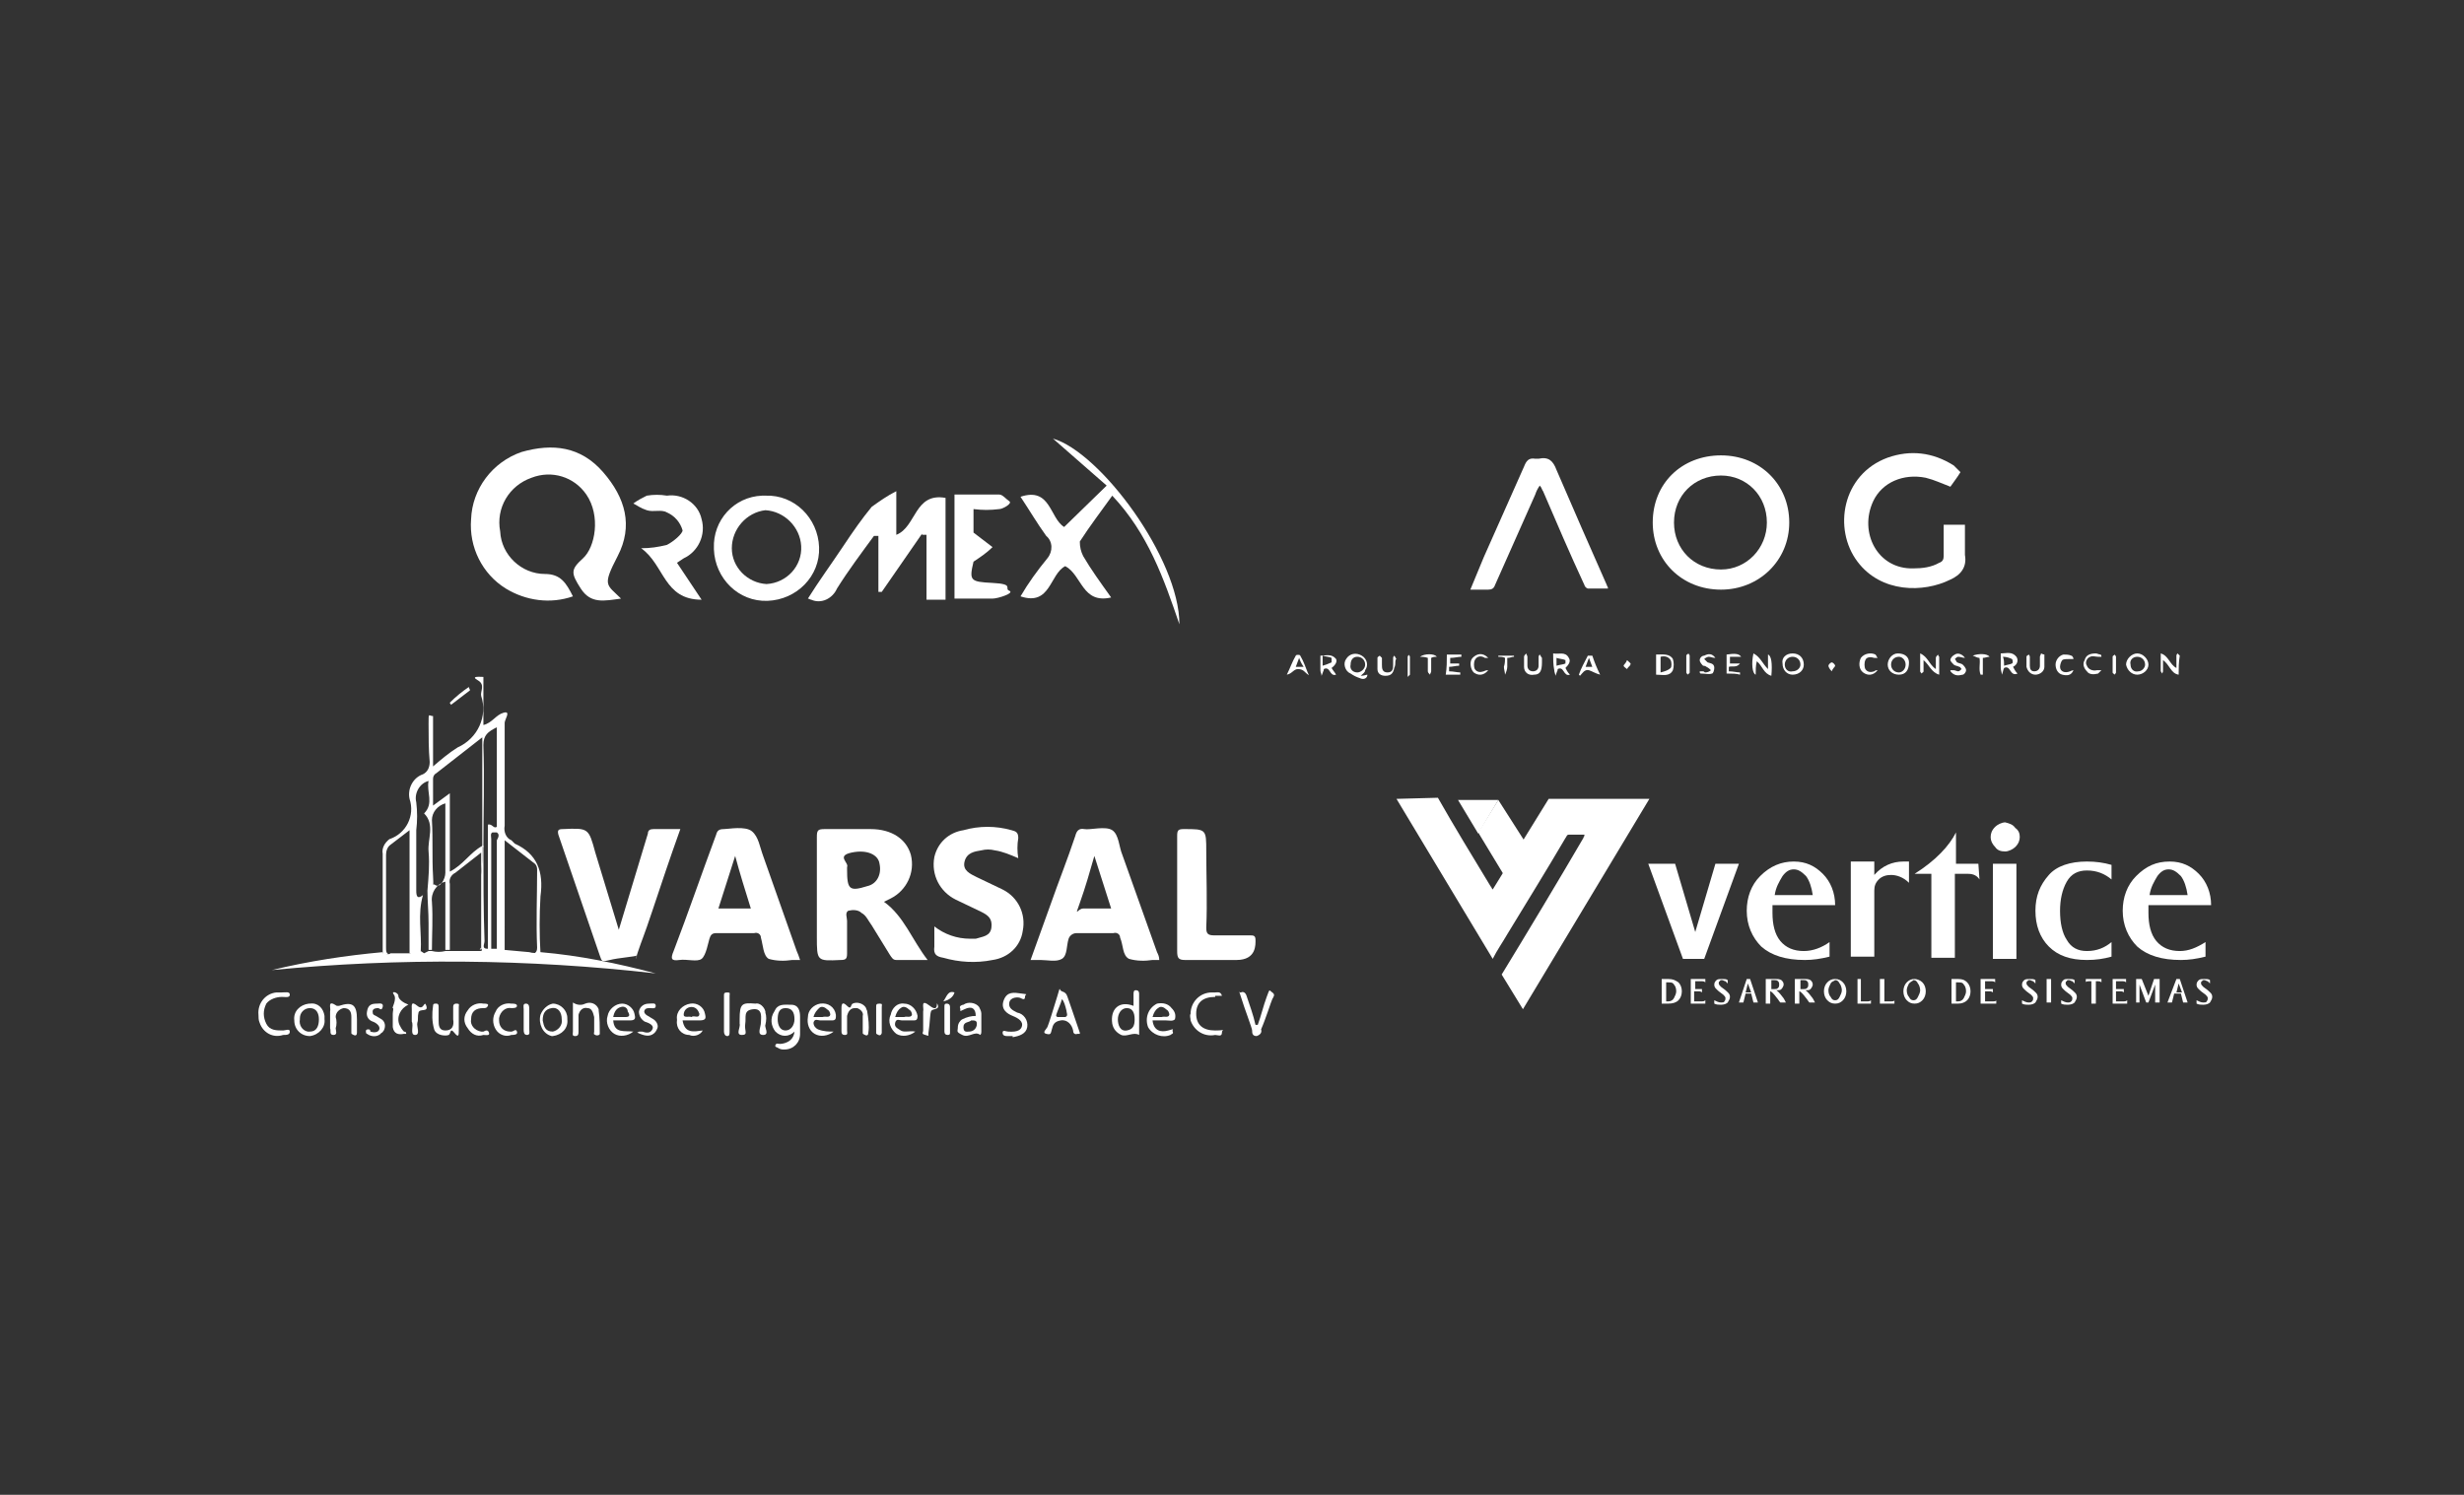 <?xml version="1.0" encoding="utf-8"?>
<!-- Generator: Adobe Illustrator 22.1.0, SVG Export Plug-In . SVG Version: 6.00 Build 0)  -->
<svg version="1.1" id="Capa_1" xmlns="http://www.w3.org/2000/svg" xmlns:xlink="http://www.w3.org/1999/xlink" x="0px" y="0px"
	 viewBox="0 0 220.2 133.6" style="enable-background:new 0 0 220.2 133.6;" xml:space="preserve">
<rect x="0" y="0" width="220.2" height="133.6" fill="#333333" stroke="none"/>
<style type="text/css">
	.st0{fill:#FFFFFF;}
</style>
<title>colaboradores</title>
<path class="st0" d="M55.5,53.5c-1.5,0.2-2.7,0.5-3.6-0.9s-0.9-1.7,0.2-2.7s1.6-3.8,0.3-5.7c-1.1-1.6-3.1-2.2-4.9-1.5
	c-2,0.7-3.2,2.7-2.8,4.8c0.1,2.1,1.9,3.8,4,3.8c1.4,0,1.9,0.8,2.5,2c-2,0.7-4.2,0.4-6-0.7c-2.1-1.3-3.3-3.7-3.1-6.2
	c0.1-2.7,1.9-5.1,4.5-6c2.8-0.8,5.3-0.5,7.3,1.8s2.7,4.8,1.3,7.5S54.2,52.2,55.5,53.5"/>
<path class="st0" d="M82.4,47.7l-3.6,5.2h-0.3v-5h-0.4c-1.1,1.5-2.3,3.1-3.3,4.7c-0.4,0.9-1.4,1.4-2.3,1c-0.1,0-0.2-0.1-0.3-0.1
	c1-1.6,2.1-3.1,3.1-4.6s1.7-2.5,2.6-3.6c0.7-0.5,1.4-1,2.2-1.4v3.9c1.8-0.7,1.6-3.8,4.4-3.3v9.1h-1.7v-5.8h-0.4"/>
<path class="st0" d="M95.1,47.1l3.8-3.7l-4.8-4.2c4.2,1.2,11.3,10.7,11.3,16.6c-1.4-4.1-2.8-8.1-6-11.5c-1,1.4-2,2.7-2.9,4.1
	c0,0.5,0.1,0.9,0.3,1.3c0.7,1.2,1.5,2.3,2.5,3.7c-2.6,0.6-2.6-2-4.1-2.8c-1.4,0.7-1.3,3.6-4,2.7c0.7-1.2,1.5-2.3,2.4-3.4
	c0.5-0.6,0.5-1.5-0.1-2c0,0,0,0,0,0c-0.8-1.1-1.5-2.3-2.3-3.5C93.9,43.5,93.8,46.3,95.1,47.1"/>
<path class="st0" d="M68.4,44.3c2.6-0.1,4.7,2,4.8,4.6s-2,4.7-4.6,4.8c-2.6,0.1-4.7-2-4.8-4.6c0,0,0-0.1,0-0.1
	c-0.1-2.5,1.8-4.6,4.3-4.7C68.2,44.3,68.3,44.3,68.4,44.3 M68.4,45.6c-1.7,0.2-3,1.7-3,3.4c0,1.7,1.4,3.1,3.1,3.2
	c1.8-0.1,3.2-1.6,3.1-3.4C71.5,47.1,70.1,45.7,68.4,45.6"/>
<path class="st0" d="M87,47.6l1.7,1.3c-0.5,0.5-1.1,0.9-1.7,1.3c-0.4,1.7-0.3,1.8,1.7,1.9s1,0.5,1.5,0.7s-1,0.7-1.5,0.7
	s-2.2,0-3.4,0v-9.3h4c0.3,0,0.6,0.4,0.9,0.6s-0.6,0.7-0.9,0.7c-0.8,0.1-1.5,0.1-2.3,0V47.6z"/>
<path class="st0" d="M60.5,50.3l2.2,3.3c-3.4,0-3.3-3.1-5.4-4.6c0.8,0,1.5-0.1,2.3-0.3c0.6-0.3,1.4-1,1.4-1.3
	c-0.2-0.7-0.7-1.3-1.4-1.6c-0.5-0.3-1.2,0-1.8-0.2S57,45.2,56.6,45c0.4-0.3,0.8-0.5,1.2-0.7c0.6-0.1,1.2-0.1,1.8,0
	c1.4-0.2,2.8,0.7,3.1,2.1c0.4,1.4-0.3,2.9-1.6,3.5L60.5,50.3"/>
<path class="st0" d="M79,80.6c1.8,1.3,2.5,3.4,3.9,5.2h-2.8c-0.3,0-0.4-0.2-0.6-0.5l-1.6-2.6c-0.3-0.4-0.5-0.9-0.9-1.1
	c-0.3-0.3-0.8-0.3-1.2-0.2c-0.3,0.2-0.1,0.6-0.1,0.9v2.9c0,0.5-0.1,0.6-0.6,0.6C73,85.9,73,85.9,73,83.7v-8.9c0-0.6,0.1-0.7,0.7-0.7
	h4.1c1.9,0,3.2,0.9,3.6,2.3c0.4,1.6-0.4,3.2-1.8,3.9L79,80.6 M75.7,77.7c0,1.8,0.2,2,1.8,1.5c0.9-0.2,1.3-1.1,1.1-2c0,0,0,0,0,0
	c-0.1-0.8-1.1-1.3-2.5-1s-0.2,0.9-0.4,1.3L75.7,77.7"/>
<path class="st0" d="M71.5,85.8h-0.7c-0.7,0.1-1.4,0.1-2.1-0.1c-0.5-0.3-0.5-1.2-0.7-1.9c0-0.3-0.3-0.5-0.6-0.4c0,0,0,0,0,0H64
	c-0.4,0-0.5,0.2-0.6,0.5s-0.3,1.5-0.7,1.8s-1.3,0-2,0.1s-0.8-0.1-0.5-0.8c1.3-3.4,2.5-6.9,3.8-10.4c0.1-0.4,0.3-0.5,0.7-0.5
	s1.9-0.3,2.5,0.2s0.7,1.4,1,2.2l3,8.5C71.3,85.2,71.4,85.5,71.5,85.8 M65.7,76.5l-1.5,4.7h2.9C66.6,79.6,66.1,78,65.7,76.5"/>
<path class="st0" d="M103.6,85.8H103c-0.7,0.1-1.4,0.1-2.1-0.1c-0.6-0.3-0.5-1.2-0.8-1.9c0-0.3-0.3-0.5-0.6-0.4c0,0,0,0,0,0h-3.3
	c-0.3,0-0.6,0.2-0.7,0.5c-0.2,0.6-0.1,1.5-0.6,1.8s-1.3,0.1-1.9,0.1h-0.9l1.8-5c0.7-2,1.5-4,2.2-6.1c0.1-0.4,0.3-0.7,0.8-0.6
	s1.9-0.3,2.5,0.1s0.6,1.5,0.9,2.2l3.1,8.7C103.5,85.3,103.6,85.5,103.6,85.8 M97.8,76.5c-0.4,1.4-0.8,2.8-1.3,4.2s-0.2,0.5,0.3,0.5
	h2.5L97.8,76.5"/>
<path class="st0" d="M34.2,85.2v-8.9c-0.1-0.5,0.2-1,0.6-1.3c1.5-0.5,2.3-2.1,1.8-3.6c-0.2-0.9,0.3-1.9,1.2-2.2
	c0.4-0.2,0.6-0.6,0.6-1.1c-0.1-1.1-0.1-2.3-0.1-3.4c0-1.1,0-0.7,0.4-0.7v4.5c0.7-0.6,1.4-1.2,2.2-1.7c1.8-0.8,2.7-2.8,2.1-4.6
	c-0.1-0.4,0.4-1-0.3-1.4c-0.7-0.4,0.2-0.3,0.5-0.3v4.3c0.8-0.2,1.1-0.9,1.8-1.1c0.7-0.2,0.1,0.6,0.1,0.9v9.2
	c-0.1,0.5,0.1,1.1,0.6,1.3l0.3,0.3c2,0.9,2.6,2.5,2.3,4.7c-0.1,1.7-0.1,3.4,0,5.1c-0.3,0.1-0.7,0.1-1,0c0.4,0.1,0.7,0,0.7-0.5
	c-0.1-2.3,0-4.6,0-6.9c0-0.2,0-0.4-0.2-0.6l-2.7-2.1V85c-0.2,0.1-0.5,0-0.7-0.1v-9.8c0.1-0.2,0.3-0.5,0-0.7H44
	c-0.2,0.1-0.1,0.4-0.1,0.6v9.9h-0.3V73.7c0.4-0.1,0.5,0.4,0.8,0.2V65c-0.8,0.4-1.2,0.7-1.2,1.6c0.1,3,0,6.1,0,9.1
	c-0.1,0-0.1,0-0.1-0.1v-9.7L39,69.1c-0.2,0.1-0.3,0.3-0.3,0.5V72l1.5-1.1v7c1.2-0.6,1.8-1.7,2.9-2.3c0,0.9,0,1.7-0.1,2.6v-2L40.7,78
	c-0.4,0.2-0.6,0.6-0.5,1v5.9h-0.4v-6.1c-0.8,0.2-1.3,1-1.2,1.8c0.1,1.5,0,2.9,0,4.3h-0.3v-2.4c0-1-0.1-2-0.1-2.9
	c0.1-1.2,0.2-2.3,0.1-3.5c-0.1-1.1,0.6-2.4-0.4-3.4l0,0c0.9-0.9,0.2-1.9,0.4-2.9c-0.8,0.2-1.3,1.1-1.1,1.9c0.1,0.8,0.1,1.7,0,2.5
	v5.4c0,0.5,0.1,0.8,0.6,0.4c-0.5,1.7-0.1,3.4-0.2,5c-0.1,1.6-0.7,0.2-1,0.2v-11l-1.7,1.3c-0.3,0.2-0.4,0.6-0.4,0.9v8.3
	c0,0.3,0,0.6,0.4,0.6c0.4,0-0.5,0-0.7,0 M39.8,71.8c-0.7,0.2-1.2,0.8-1.2,1.5c0.1,1.7,0,3.3,0.1,5c0.1,1.7-0.2,0.5,0.2,0.8
	s0.9-0.5,0.9-1.1v-6.3"/>
<path class="st0" d="M55.3,83.1l2.6-8.6c0-0.3,0.2-0.4,0.5-0.4h2.4c-0.9,2.5-1.7,4.9-2.5,7.3s-0.9,2.5-1.3,3.7s0,0.2-0.1,0.3
	s-1.6,0.2-2.4,0.4c-0.8,0.2-0.7,0.1-0.9-0.4l-3.7-10.8c-0.1-0.4,0-0.5,0.4-0.5c2.3-0.1,2.3-0.1,2.9,2.1L55.3,83.1"/>
<path class="st0" d="M83.5,82.8c0.9,0.7,2,1.1,3.2,1.1h0.5c0.6-0.2,1.3-0.2,1.4-1s-0.3-1.1-0.9-1.4l-2.3-1.1
	c-1.4-0.7-2.2-2.2-1.9-3.8c0.3-1.3,1.3-2.2,2.6-2.4c1.4-0.4,2.9-0.4,4.3,0c0.4,0.1,0.6,0.2,0.6,0.7c-0.1,0.6-0.1,1.2,0,1.8
	c-0.7-0.3-1.4-0.6-2.1-0.7c-0.4-0.1-0.8-0.1-1.2,0c-0.6,0.1-1.3,0.2-1.5,1c-0.2,0.8,0.5,1.1,1.1,1.4l2.3,1.1
	c1.4,0.7,2.1,2.2,1.8,3.7c-0.2,1.4-1.3,2.4-2.7,2.6c-1.5,0.3-3,0.2-4.4-0.2c-0.6-0.1-0.9-0.3-0.8-1L83.5,82.8"/>
<path class="st0" d="M105.2,79.9v-5.2c0-0.5,0.1-0.6,0.6-0.6c2,0,2,0,2,2s0.1,4.6,0,6.8c0,0.5,0.1,0.7,0.7,0.7h3.2
	c0.3,0,0.5,0,0.5,0.4s0.1,1.8-1.7,1.8h-4.6c-0.6,0-0.7-0.2-0.7-0.8L105.2,79.9"/>
<path class="st0" d="M34.2,85.2c0.2,0,0.5,0.2,0.7,0h1.7c0.3,0,0.7,0.1,1-0.2l0.3,0.2l0,0l0.4-0.2h0.3c0.4,0.1,0.8,0.1,1.2,0h3.1
	c0.2,0,0.2-0.1,0.1-0.2v-6.6c0.1-0.9,0.1-1.7,0.1-2.6h0.1c0,2.9,0,5.7,0.1,8.5c0,0.3-0.3,0.7,0.3,0.7h0.8c0.2,0.1,0.5,0.2,0.7,0.1
	l2.2,0.2c0.3,0.1,0.7,0.1,1,0c3.5,0.3,6.9,1,10.3,1.9c-11.4-1.3-22.9-1.4-34.3-0.3c3.3-0.8,6.6-1.3,9.9-1.6"/>
<path class="st0" d="M71,92.2c-0.5,0.5-1.2,0.5-1.7,0c0,0,0,0,0,0c-0.4-0.5-0.5-1.2-0.1-1.8c0.3-0.7,0.8-0.6,1.5-0.6
	c0.7,0,0.8,0.6,0.8,1.1v1.5c0,0.8-0.6,1.4-1.4,1.4c-0.2,0-0.3,0-0.5-0.1c-0.1-0.1-0.4-0.1-0.3-0.3c0.1-0.2,0.2-0.1,0.4-0.1
	C69.9,93.3,70.9,93.2,71,92.2 M71,91.1c0-0.6-0.2-1-0.8-1s-0.7,0.5-0.7,1s0.2,1,0.7,1S71,91.6,71,91.1"/>
<path class="st0" d="M96.5,92.4h-0.2c-0.3,0.1-0.4-0.1-0.4-0.3c-0.1-0.5-0.5-1-1.1-0.9c0,0,0,0,0,0c-0.6,0.1-0.7,0.4-0.8,0.8
	s-0.1,0.5-0.5,0.4s0-0.4,0.1-0.6s0.6-1.8,0.9-2.8s0.1-0.5,0.4-0.4s0.4,0.2,0.5,0.5s0.7,2,1.1,3.2 M94.9,89.3
	c-0.1,0.4-0.3,0.8-0.4,1.1s-0.2,0.4,0,0.5h0.7c0.3-0.1,0.1-0.4,0.1-0.6C95.2,89.9,95.1,89.5,94.9,89.3"/>
<path class="st0" d="M101.3,89.9v-1c0-0.2,0-0.4,0.2-0.4s0.3,0.1,0.3,0.3v3.7c-0.5-0.3-1.1,0.2-1.6,0c-0.4-0.2-0.7-0.5-0.8-1
	C99.2,90.2,100,89.4,101.3,89.9 M101.4,91.1c0-0.6-0.2-1-0.7-1s-0.8,0.5-0.8,1s0.2,1.1,0.8,1S101.4,91.6,101.4,91.1"/>
<path class="st0" d="M112.4,91.6c0.3-0.8,0.5-1.7,0.8-2.5s0.2-0.6,0.5-0.4s0.1,0.4,0,0.6s-0.6,1.8-1,2.7c0.1,0.3-0.1,0.5-0.4,0.6
	c0,0,0,0,0,0c-0.4,0-0.4-0.3-0.4-0.5s-0.7-2-1-3s-0.2-0.3,0-0.4s0.4,0,0.5,0.3c0.3,0.9,0.6,1.7,0.8,2.6L112.4,91.6"/>
<path class="st0" d="M90.5,92.6H90c-0.1,0-0.4,0-0.4-0.3s0.3-0.1,0.5-0.1s1,0.1,1.2-0.4s-0.3-0.8-0.8-1s-1.1-0.6-0.8-1.4
	s0.9-0.7,1.6-0.6s0.3,0,0.3,0.3s-0.2,0.2-0.4,0.1s-0.9-0.1-1,0.4s0.3,0.7,0.7,0.9c0.6,0.1,1,0.7,0.9,1.3c0,0,0,0,0,0
	c-0.1,0.6-0.7,0.8-1.3,0.9"/>
<path class="st0" d="M108.6,89.1c-1.1,0-1.7,0.5-1.7,1.5s0.6,1.5,1.7,1.5s0.6-0.2,0.6,0.2s-0.4,0.2-0.6,0.2c-1,0.2-1.9-0.4-2.2-1.3
	c0-0.2-0.1-0.4,0-0.6c0-1,0.8-1.9,1.9-1.9c0.1,0,0.2,0,0.3,0c0.2,0,0.5-0.1,0.6,0.3h-0.6"/>
<path class="st0" d="M25.3,92.1c0.2,0,0.6-0.2,0.6,0.1s-0.3,0.3-0.6,0.3c-0.9,0.3-1.8-0.2-2.1-1.1c-0.1-0.2-0.1-0.5-0.1-0.7
	c-0.1-1,0.6-1.9,1.6-2c0.2,0,0.4,0,0.5,0c0.3,0,0.7-0.1,0.7,0.2s-0.4,0.2-0.7,0.2c-0.5,0-1.1,0.2-1.4,0.6c-0.3,0.6-0.3,1.2,0,1.8
	C24.1,92.1,24.7,92.1,25.3,92.1"/>
<path class="st0" d="M54.8,91.2c0.1,1.2,1,0.9,1.8,1c-0.5,0.4-1.2,0.5-1.7,0.2c-0.5-0.3-0.8-1-0.6-1.6c0.1-0.6,0.7-1.1,1.3-1.1
	c0.5,0,1,0.4,1.1,0.9c0.1,0.4,0.1,0.6-0.4,0.6H54.8 M54.8,90.9h1.1c0.4,0,0.4-0.2,0.2-0.5c0-0.3-0.3-0.5-0.6-0.4c0,0,0,0,0,0
	C55.1,90.1,54.9,90.4,54.8,90.9"/>
<path class="st0" d="M87.2,90.8c0-0.7-0.4-0.9-1-0.6s-0.3,0.1-0.4-0.1c-0.1-0.2,0.2-0.3,0.3-0.3c0.4-0.3,1.1-0.2,1.4,0.2
	c0.1,0.2,0.2,0.4,0.2,0.6c0,0.5,0,1.1,0,1.6c0,0.1,0,0.2-0.1,0.3c-0.5-0.4-1,0.3-1.6,0s-0.4-0.3-0.4-0.7c0-0.3,0.2-0.6,0.4-0.7
	C86.4,90.9,86.8,90.8,87.2,90.8 M86.8,91.2c-0.2,0.2-0.7,0.1-0.7,0.6s0.3,0.4,0.5,0.4c0.4,0,0.7-0.3,0.7-0.7
	C87.3,91.2,87.1,91.2,86.8,91.2"/>
<path class="st0" d="M61,91.2c0.2,1.2,1,1,1.8,0.9c-0.2,0.4-0.8,0.6-1.2,0.4c-0.7,0-1.2-0.6-1.1-1.3c0,0,0-0.1,0-0.1
	c-0.1-0.7,0.5-1.3,1.2-1.4c0,0,0,0,0,0c0.6-0.1,1.2,0.3,1.3,0.9c0,0,0,0,0,0c0.1,0.4,0.1,0.6-0.5,0.6H61 M61.8,90.9
	c0.2-0.2,0.7,0.2,0.7-0.3c-0.1-0.3-0.3-0.6-0.7-0.6c-0.4,0-0.7,0.3-0.7,0.7C61.1,91,61.6,90.8,61.8,90.9"/>
<path class="st0" d="M49.3,92.6c-0.8-0.2-1.2-1.1-1-1.9c0.2-0.5,0.6-0.9,1.1-1c0.7,0,1.3,0.6,1.3,1.3c0,0,0,0.1,0,0.1
	c0.1,0.8-0.5,1.4-1.3,1.5C49.4,92.6,49.4,92.6,49.3,92.6 M48.5,91.2c0.1,0.5,0.2,1,0.9,1c0.5-0.1,0.9-0.6,0.8-1.1
	c0-0.6-0.3-1.1-0.9-1C48.7,90.2,48.5,90.6,48.5,91.2"/>
<path class="st0" d="M27.7,92.6c-0.8,0-1.4-0.6-1.4-1.4l0,0c-0.1-0.8,0.5-1.4,1.3-1.5c0,0,0.1,0,0.1,0c0.7-0.1,1.2,0.4,1.3,1.1
	c0,0.1,0,0.2,0,0.3C29.1,91.8,28.5,92.5,27.7,92.6C27.8,92.6,27.7,92.6,27.7,92.6 M28.5,91.1c0-0.5-0.2-1-0.8-1
	c-0.5,0-0.9,0.4-0.9,0.9c0,0,0,0.1,0,0.1c-0.1,0.5,0.2,1,0.7,1.1c0.1,0,0.1,0,0.2,0C28.3,92.2,28.5,91.7,28.5,91.1"/>
<path class="st0" d="M74.5,92.2c-0.5,0.4-1.2,0.5-1.7,0.2c-0.5-0.3-0.7-0.9-0.6-1.5c0-0.6,0.5-1.1,1.1-1.2c0.7-0.1,1.3,0.3,1.4,1
	c0,0.1,0,0.1,0,0.2c0,0.2-0.1,0.3-0.3,0.3c0,0,0,0,0,0h-1.1c-0.2,0-0.5-0.2-0.6,0.2c0,0.3,0.2,0.5,0.4,0.6
	C73.6,92.2,74.1,92.2,74.5,92.2 M72.7,90.9h0.8c0.3-0.1,0.6,0.1,0.7-0.2c0-0.2-0.1-0.4-0.3-0.5c-0.2-0.2-0.5-0.3-0.7-0.1l0,0
	C73,90.3,72.8,90.5,72.7,90.9"/>
<path class="st0" d="M81.8,92.2c-0.5,0.4-1.2,0.5-1.7,0.2c-0.5-0.4-0.8-1.1-0.5-1.7c0.1-0.6,0.6-1.1,1.2-1c0,0,0,0,0,0
	c0.6,0,1.1,0.5,1.2,1.1c0,0.3-0.1,0.4-0.3,0.4h-1.1c-0.2,0-0.5-0.2-0.6,0.2s0.2,0.5,0.5,0.7C80.8,92.3,81.3,92.1,81.8,92.2 M80,90.9
	h0.8c0.2-0.1,0.6,0.1,0.7-0.2c0-0.2-0.1-0.4-0.3-0.5c-0.2-0.2-0.5-0.3-0.7-0.1l0,0C80.3,90.2,80.1,90.5,80,90.9"/>
<path class="st0" d="M103,91.2c0.1,0.9,0.7,1.1,1.4,0.9s0.3-0.1,0.4,0.1s-0.1,0.2-0.2,0.3c-0.7,0.3-1.6,0-2-0.7
	c-0.3-0.8,0-1.7,0.8-2.1c0.5-0.1,1,0,1.3,0.4c0.3,0.3,0.4,0.6,0.3,1c-0.2,0.2-0.5,0.1-0.8,0.1L103,91.2 M103,90.9h0.8
	c0.3-0.1,0.6,0.1,0.7-0.2c0-0.2-0.1-0.4-0.3-0.5c-0.2-0.2-0.5-0.3-0.7-0.1C103.3,90.2,103.1,90.5,103,90.9"/>
<path class="st0" d="M68.4,91.6c-0.1,0.2,0.4,0.9-0.2,0.9c-0.6,0-0.2-0.7-0.2-1.1s0.2-1.3-0.7-1.2s-0.6,0.7-0.7,1.3
	c-0.1,0.6,0.3,1-0.3,1s-0.1-0.7-0.2-1v-0.4c0-1.4,0.2-1.5,1.4-1.4c0.4-0.1,0.8,0.3,0.9,0.7c0,0,0,0.1,0,0.1
	C68.5,90.8,68.5,91.2,68.4,91.6"/>
<path class="st0" d="M51.2,89.6c0.3,0.2,0.7,0.3,1.1,0.1c0.5-0.2,1,0,1.2,0.5c0,0,0,0.1,0,0.1c0.1,0.7,0.1,1.4,0.1,2.1
	c0,0.1-0.2,0.2-0.4,0.1c-0.2-0.1-0.1-0.1-0.1-0.3v-1.3c-0.1-0.4-0.2-0.8-0.6-0.8c-0.4-0.1-0.7,0.2-0.8,0.6c0,0.1,0,0.1,0,0.2v1.3
	c0,0.2,0,0.4-0.3,0.4s-0.2-0.2-0.2-0.4L51.2,89.6"/>
<path class="st0" d="M29.5,91.1v-0.7c0.1-0.3-0.3-1.1,0.6-0.5h0.2c1.2-0.4,1.6-0.1,1.6,1.2v1.2c0,0.2-0.1,0.3-0.3,0.2
	c-0.2-0.1-0.2-0.1-0.2-0.2v-1.4c0-0.4-0.1-0.8-0.7-0.8c-0.4,0.1-0.7,0.4-0.7,0.8c0.1,0.3,0.1,0.7,0,1c0,0.2,0.2,0.6-0.2,0.6
	s-0.2-0.4-0.3-0.6L29.5,91.1"/>
<path class="st0" d="M41,91.2v0.9c0,0.4,0,0.7-0.4,0.2c-0.4-0.5-0.3,0.1-0.5,0.2S39,92.6,38.8,92c-0.2-0.7-0.2-1.4-0.1-2.1
	c0-0.2,0.1-0.2,0.3-0.2s0.2,0.2,0.2,0.3v1.2c0,0.4,0,0.9,0.6,0.9c0.6,0,0.8-0.4,0.7-1V90c0-0.1,0-0.3,0.3-0.3S41,89.8,41,90L41,91.2
	"/>
<path class="st0" d="M75.2,91.1v-1c0-0.4,0.1-0.6,0.5-0.2s0.3-0.1,0.5-0.2c0.4-0.2,1,0,1.2,0.4c0,0.1,0.1,0.2,0.1,0.3
	c0.1,0.6,0.2,1.3,0.1,1.9c0,0.2-0.1,0.3-0.3,0.2c-0.2-0.1-0.2-0.1-0.2-0.2v-1.5c0.1-0.3-0.2-0.6-0.5-0.7c-0.1,0-0.1,0-0.2,0
	c-0.4,0-0.6,0.3-0.7,0.7v1.3c0,0.2,0.1,0.4-0.2,0.4c-0.3,0-0.3-0.2-0.3-0.4V91.1"/>
<path class="st0" d="M43.2,90.1c-0.7,0-1.1,0.3-1.1,1c-0.1,0.5,0.3,1,0.9,1.1c0.1,0,0.1,0,0.2,0c0.2-0.1,0.4-0.2,0.5,0.1
	c0.1,0.3-0.3,0.2-0.5,0.2c-0.6,0.2-1.1-0.1-1.4-0.6c-0.4-0.5-0.4-1.1,0-1.6c0.3-0.5,0.9-0.7,1.4-0.6c0.2,0,0.5,0,0.4,0.2
	C43.5,90.1,43.4,90.1,43.2,90.1"/>
<path class="st0" d="M45.7,90.1c-0.5-0.1-1,0.3-1.1,0.9c0,0.1,0,0.1,0,0.2c0,0.6,0.4,1,1,1c0,0,0.1,0,0.1,0c0.2,0,0.4-0.3,0.5,0
	c0.1,0.3-0.3,0.3-0.5,0.3c-0.5,0.2-1.1,0-1.4-0.5c-0.3-0.5-0.3-1.1,0-1.6c0.2-0.5,0.8-0.8,1.4-0.7c0.2,0,0.5,0,0.5,0.2
	S45.9,90.1,45.7,90.1"/>
<path class="st0" d="M33.7,89.7c0.2,0,0.6-0.1,0.5,0.3c-0.1,0.4-0.3,0.1-0.4,0.1c-0.1,0-0.5,0-0.5,0.3s0.1,0.3,0.3,0.4l0.5,0.3
	c0.3,0.2,0.4,0.6,0.2,1c-0.1,0.1-0.1,0.2-0.2,0.2c-0.3,0.4-0.9,0.4-1.3,0.1c0,0,0,0,0,0c-0.1,0-0.1-0.2-0.1-0.2c0-0.1,0-0.2,0.2-0.2
	c0.1,0,0.2,0,0.2,0.2c0.3,0.1,0.7,0.1,0.8-0.2c0.1-0.3-0.3-0.6-0.6-0.7c-0.3-0.1-0.6-0.4-0.5-0.9C32.9,89.8,33.2,89.7,33.7,89.7"/>
<path class="st0" d="M58,89.7c0.3,0,0.6-0.1,0.6,0.2s-0.3,0.2-0.5,0.2s-0.4,0-0.5,0.2s0.1,0.4,0.3,0.5l0.5,0.3
	c0.3,0.2,0.5,0.6,0.3,0.9c0,0.1-0.1,0.1-0.1,0.2c-0.4,0.5-0.9,0.4-1.4,0.2s-0.1-0.1-0.1-0.2h0.3c0.3,0.1,0.7,0.2,0.9-0.2
	s-0.4-0.6-0.7-0.7c-0.3-0.2-0.5-0.5-0.5-0.9C57.2,89.9,57.6,89.7,58,89.7"/>
<path class="st0" d="M36.5,89.8c-0.7,0.3-1.1,1.1-0.8,1.8c0.1,0.2,0.2,0.4,0.4,0.6c0.2,0,0.2,0.1,0.2,0.2h-0.2c-0.5,0.1-0.9,0-1-0.6
	v-1.2c0-0.2,0.1-0.5,0-0.5c-0.1,0,0.4-0.8,0.1-1.2s0.4-0.2,0.4,0.1S36,89.6,36.5,89.8"/>
<path class="st0" d="M64.7,90.6V89c0-0.2,0-0.3,0.3-0.3c0.3,0,0.2,0.1,0.2,0.3v3.2c0,0.2,0,0.4-0.2,0.4c-0.2,0-0.3-0.2-0.3-0.4V90.6
	"/>
<path class="st0" d="M82.5,91.1v-0.7c0.1-0.3-0.3-1.2,0.6-0.5c0.9,0.7,0.5-0.6,0.7-0.1c0.2,0.5-0.5,0.3-0.6,0.6s-0.1,1.1-0.2,1.7
	c-0.1,0.6,0.1,0.5-0.3,0.4c-0.4-0.1-0.2-0.2-0.2-0.4V91.1"/>
<path class="st0" d="M36.8,91.1v-0.9c0-0.3-0.1-0.8,0.5-0.3c0.6,0.5,0.6-0.6,0.8,0c0.2,0.6-0.6,0.2-0.7,0.6s0,0.6-0.1,0.9
	c-0.1,0.3,0.3,1.1-0.2,1.1s-0.1-0.8-0.3-1.2V91.1"/>
<path class="st0" d="M78.3,91.1V90c0-0.2,0-0.3,0.3-0.3c0.3,0,0.2,0.1,0.2,0.3v2.3c0,0.1-0.1,0.3-0.3,0.2c-0.2-0.1-0.2-0.1-0.2-0.2
	V91.1"/>
<path class="st0" d="M84.9,91.2v1.1c0,0.1,0,0.2-0.2,0.2c-0.2,0-0.3-0.1-0.3-0.3V90c0-0.2,0-0.3,0.2-0.3c0.2,0,0.3,0.1,0.3,0.3l0,0
	V91.2"/>
<path class="st0" d="M46.8,91v-0.8c0-0.2-0.1-0.5,0.2-0.5c0.3,0,0.3,0.3,0.3,0.5V92c0,0.2,0.1,0.5-0.2,0.5c-0.3,0-0.3-0.3-0.3-0.5
	V91"/>
<path class="st0" d="M42,61.7L40.3,63c0-0.1-0.1-0.1-0.1-0.2c0.5-0.5,1.1-1,1.7-1.4C41.9,61.5,42,61.6,42,61.7"/>
<path class="st0" d="M84.3,89.5c0.3-0.4,0.4-1,1-0.8C85.2,89.1,84.8,89.4,84.3,89.5"/>
<polygon class="st0" points="37.9,85.1 37.9,85.1 37.9,85.1 "/>
<path class="st0" d="M42.9,84.9v-0.2c0.1,0.1,0.1,0.2-0.1,0.2"/>
<g>
	<path class="st0" d="M153.8,52.7c-3.5,0-6.1-2.6-6.1-6c0-3.5,2.6-6,6.1-6c3.5,0,6.1,2.6,6.1,6C159.9,50.1,157.2,52.7,153.8,52.7z
		 M149.6,46.7c0,2.4,1.8,4.2,4.2,4.2c2.3,0,4.1-1.9,4.1-4.2c0-2.4-1.8-4.2-4.1-4.2C151.4,42.5,149.6,44.3,149.6,46.7z"/>
	<path class="st0" d="M175.2,42.2c-0.3,0.5-0.7,1-0.9,1.3c-0.8-0.3-1.4-0.6-2.2-0.8c-2-0.4-3.9,0.4-4.7,2.1c-1.3,2.8,0.4,6.1,3.6,6
		c0.8,0,1.6-0.1,2.3-0.5c0.3-0.1,0.4-0.3,0.4-0.6c0-0.9,0-1.8,0-2.8c0.7,0,1.3,0,1.9,0c0,0.8,0,1.6,0,2.3c0,0.1,0,0.3,0,0.4
		c0.2,1.1-0.4,1.8-1.3,2.2c-2.4,1.2-6.2,1.2-8.3-1.6c-2.2-2.9-1.4-7.8,2.7-9.3c2-0.7,4-0.5,5.9,0.7C174.9,41.9,175,42,175.2,42.2z"
		/>
	<path class="st0" d="M143.7,52.6c-0.6,0-1.2,0-1.8,0c-0.1,0-0.3-0.2-0.3-0.3c-1.3-2.8-2.5-5.6-3.7-8.4c-0.1-0.1-0.1-0.3-0.3-0.5
		c-0.2,0.3-0.3,0.5-0.4,0.8c-1.2,2.7-2.4,5.4-3.6,8.1c-0.1,0.3-0.3,0.4-0.6,0.4c-0.5,0-1,0-1.6,0c0.4-1,0.8-1.9,1.2-2.9
		c1.2-2.7,2.4-5.4,3.6-8.1c0.2-0.5,0.4-0.8,1-0.7c0.1,0,0.2,0,0.3,0c0.9-0.2,1.3,0.2,1.6,1c1.5,3.5,3,6.9,4.5,10.3
		C143.6,52.4,143.7,52.4,143.7,52.6z"/>
	<path class="st0" d="M121.6,60.4c0.3,0,0.5-0.1,0.6-0.1c0,0.3-0.3,0.5-0.7,0.3c-0.3-0.1-0.5-0.2-0.8-0.4c-0.5-0.2-0.7-0.9-0.4-1.3
		c0.3-0.5,0.9-0.6,1.4-0.3c0.5,0.3,0.6,0.9,0.3,1.3C122,60.1,121.8,60.2,121.6,60.4z M121.3,60.1c0.3,0,0.7-0.3,0.7-0.7
		c0-0.4-0.3-0.7-0.7-0.7c-0.4,0-0.6,0.3-0.6,0.7C120.6,59.8,120.9,60.1,121.3,60.1z"/>
	<path class="st0" d="M156.9,60.3c-0.3-0.1-0.4-1-0.2-1.9c0.6,0.3,0.8,0.9,1.3,1.4c0-0.5,0-0.9,0-1.3c0.3,0.1,0.4,0.8,0.3,1.9
		c-0.7-0.2-0.8-0.9-1.3-1.3C156.9,59.5,156.9,59.9,156.9,60.3z"/>
	<path class="st0" d="M194.7,60.3c-0.7-0.1-0.8-0.9-1.4-1.3c0,0.4,0,0.7,0,1c0,0.1-0.1,0.2-0.1,0.2c0-0.1-0.1-0.2-0.1-0.2
		c0-0.5,0-1,0-1.6c0.7,0.2,0.8,1,1.4,1.3c0-0.4,0-0.7,0-1.1c0-0.1,0.1-0.2,0.1-0.2c0.1,0.1,0.1,0.1,0.2,0.2
		C194.7,59.2,194.7,59.7,194.7,60.3z"/>
	<path class="st0" d="M191,58.4c0.5,0,1,0.5,1,1c0,0.5-0.5,0.9-1,0.9c-0.5,0-0.9-0.4-1-0.9C190,58.9,190.5,58.4,191,58.4z
		 M191.7,59.4c0-0.4-0.3-0.7-0.7-0.7c-0.4,0-0.7,0.3-0.6,0.7c0,0.4,0.3,0.7,0.7,0.6C191.4,60,191.7,59.7,191.7,59.4z"/>
	<path class="st0" d="M171.6,58.4c0.7,0.3,0.8,1,1.4,1.4c0-0.4,0-0.7,0-1c0-0.1,0.1-0.2,0.2-0.3c0,0.1,0.1,0.2,0.1,0.2
		c0,0.5,0,1,0,1.6c-0.7-0.2-0.9-0.9-1.4-1.3c0,0.4,0,0.7,0,1c0,0.1-0.1,0.1-0.2,0.2c0-0.1-0.1-0.1-0.1-0.2
		C171.6,59.6,171.6,59,171.6,58.4z"/>
	<path class="st0" d="M169.7,60.3c-0.6,0-1-0.4-1-0.9c0-0.5,0.4-1,0.9-1c0.6,0,1,0.3,1,0.8C170.6,59.9,170.3,60.3,169.7,60.3z
		 M170.3,59.4c0-0.4-0.3-0.7-0.6-0.7c-0.4,0-0.7,0.3-0.7,0.7c0,0.4,0.3,0.7,0.7,0.7C170,60.1,170.3,59.8,170.3,59.4z"/>
	<path class="st0" d="M160.2,58.4c0.6,0,1,0.4,1,1c0,0.5-0.4,0.9-1,0.9c-0.5,0-0.9-0.4-0.9-1C159.2,58.8,159.6,58.4,160.2,58.4z
		 M160.9,59.4c0-0.4-0.3-0.7-0.7-0.7c-0.4,0-0.7,0.3-0.7,0.7c0,0.4,0.3,0.7,0.7,0.6C160.6,60,160.9,59.7,160.9,59.4z"/>
	<path class="st0" d="M119,59.7c0.1,0.2,0.3,0.4,0.4,0.6c-0.6,0.2-0.5-0.8-1.1-0.5c0,0,0,0,0,0.1c-0.1,0.2-0.1,0.3-0.2,0.5
		c0-0.2-0.1-0.3-0.1-0.5c0-0.4,0-0.8,0-1.3c0.5,0,1-0.2,1.4,0.3C119.5,59.1,119.4,59.4,119,59.7z M118.2,59.5
		c0.3-0.1,0.6-0.2,0.8-0.3c0,0,0-0.3,0-0.4c-0.2-0.1-0.5-0.1-0.8-0.2C118.2,59,118.2,59.2,118.2,59.5z"/>
	<path class="st0" d="M148,58.5c0.6,0,1.2-0.1,1.5,0.4c0.1,0.3,0.1,0.7,0,1c-0.3,0.6-0.9,0.4-1.5,0.4c0-0.3,0-0.6,0-0.9
		C148,59.1,148,58.8,148,58.5z M148.4,60.1c0.4-0.1,0.7-0.2,0.9-0.4c0.1-0.1,0.1-0.5,0-0.7c-0.2-0.3-0.5-0.4-0.9-0.3
		C148.4,59.2,148.4,59.6,148.4,60.1z"/>
	<path class="st0" d="M179.1,59.7C179.1,59.8,179.1,59.8,179.1,59.7c-0.1,0.2-0.1,0.4-0.2,0.6c0-0.2-0.1-0.4-0.1-0.6
		c0-0.4,0-0.8,0-1.3c0.5,0,1-0.2,1.4,0.3c0.2,0.3,0.1,0.7-0.3,0.9c0.1,0.2,0.2,0.4,0.4,0.6C179.6,60.5,179.7,59.4,179.1,59.7z
		 M179.1,59.5c0.3-0.1,0.5-0.1,0.7-0.2c0.1,0,0.1-0.3,0-0.4c-0.2-0.1-0.5-0.2-0.8-0.2C179.1,59,179.1,59.2,179.1,59.5z"/>
	<path class="st0" d="M138.8,58.4c0.5,0.1,1.1-0.2,1.4,0.4c0.2,0.3,0,0.6-0.3,0.9c0.1,0.2,0.2,0.4,0.4,0.6c-0.6,0.2-0.5-0.8-1.1-0.5
		c0,0,0,0,0,0.1c-0.1,0.2-0.1,0.3-0.2,0.5c0-0.2-0.1-0.3-0.1-0.5C138.8,59.4,138.8,58.9,138.8,58.4z M139.1,59.5
		c0.3-0.1,0.6-0.1,0.8-0.2c0,0,0-0.3,0-0.3c-0.2-0.1-0.5-0.1-0.8-0.2C139.1,59,139.1,59.2,139.1,59.5z"/>
	<path class="st0" d="M124.7,59.1c0,0.2,0,0.4-0.1,0.6c-0.1,0.5-0.3,0.7-0.8,0.7c-0.4,0-0.7-0.2-0.7-0.6c0-0.3,0-0.7,0-1
		c0-0.1,0.1-0.1,0.2-0.2c0.1,0.1,0.1,0.1,0.2,0.2c0,0.2,0,0.4,0,0.6c0,0.3,0,0.7,0.5,0.7c0.5,0,0.5-0.4,0.5-0.7c0-0.2,0-0.4,0-0.6
		c0-0.1,0.1-0.2,0.1-0.2c0.1,0.1,0.1,0.2,0.2,0.3C124.8,58.8,124.7,59,124.7,59.1C124.7,59.1,124.7,59.1,124.7,59.1z"/>
	<path class="st0" d="M182.7,58.5c0,0.4,0,0.8,0,1.1c0,0.4-0.4,0.7-0.8,0.7c-0.4,0-0.7-0.3-0.8-0.7c0-0.3,0-0.6,0-0.9
		c0-0.1,0.1-0.1,0.2-0.2c0.1,0.1,0.1,0.2,0.1,0.2c0,0.3,0,0.5,0,0.8c0,0.3,0.1,0.5,0.4,0.5c0.3,0,0.5-0.2,0.5-0.5c0-0.3,0-0.5,0-0.8
		c0-0.1,0.1-0.2,0.1-0.3C182.6,58.5,182.7,58.5,182.7,58.5z"/>
	<path class="st0" d="M116.9,60.3c-0.3-0.2-0.4-0.5-0.9-0.5c-0.4,0-0.5,0.4-1,0.5c0.3-0.6,0.5-1.2,0.8-1.7c0-0.1,0.4-0.1,0.4,0
		c0.3,0.5,0.5,1.1,0.7,1.6C117,60.3,117,60.3,116.9,60.3z M116.1,58.8c-0.1,0.3-0.2,0.5-0.3,0.8c0.2,0,0.4,0,0.7,0
		C116.3,59.3,116.2,59.1,116.1,58.8z"/>
	<path class="st0" d="M143,60.3c-0.4-0.1-0.7-0.3-1-0.4c-0.4-0.1-0.6,0.3-0.8,0.5c0,0-0.1-0.1-0.1-0.1c0.2-0.6,0.5-1.1,0.8-1.7
		c0,0,0.4,0,0.4,0C142.5,59.2,142.7,59.7,143,60.3z M142.3,59.6c-0.1-0.3-0.2-0.5-0.3-0.8c-0.1,0.3-0.2,0.5-0.3,0.8
		C141.9,59.6,142.1,59.6,142.3,59.6z"/>
	<path class="st0" d="M154.3,60.2c0-0.6,0-1.1,0-1.7c0.7-0.1,1.1-0.1,1.3,0.2c-0.3,0-0.6,0-1,0c0,0.2,0,0.4,0,0.6c0.3,0,0.6,0,0.9,0
		c-0.3,0.4-0.7,0.2-1,0.3c0,0.1,0,0.2,0,0.4c0.4,0,0.7,0.1,1,0.1c0,0.1,0,0.1,0,0.2C155.2,60.2,154.8,60.2,154.3,60.2z"/>
	<path class="st0" d="M129.3,58.5c0.5,0,0.9,0,1.3,0c0,0.1,0,0.1,0,0.2c-0.3,0-0.6,0.1-1,0.1c0,0.1,0,0.3,0,0.5c0.3,0,0.6,0,0.8,0
		c0,0.1,0,0.1,0,0.2c-0.3,0-0.6,0.1-0.9,0.1c0,0.1,0,0.2,0,0.4c0.4,0,0.7,0.1,1,0.1c0,0.1,0,0.1,0,0.2c-0.4,0-0.8,0-1.3,0
		C129.3,59.7,129.3,59.1,129.3,58.5z"/>
	<path class="st0" d="M153.3,58.8c-0.3,0-0.4-0.1-0.6-0.1c-0.1,0-0.3,0.1-0.4,0.2c0.1,0.1,0.2,0.2,0.3,0.3c0,0,0,0,0,0
		c0.3,0.1,0.6,0.1,0.6,0.5c0,0.2-0.1,0.5-0.2,0.5c-0.3,0.1-0.6,0-1,0c-0.1,0-0.1-0.1-0.1-0.2c0.1,0,0.2,0,0.3,0
		c0.1,0,0.1,0.1,0.2,0.1c0.2,0,0.4-0.1,0.5-0.2c-0.1-0.1-0.2-0.2-0.4-0.3c-0.1-0.1-0.3-0.1-0.3-0.1c-0.1-0.1-0.3-0.3-0.3-0.5
		c0-0.2,0.2-0.4,0.4-0.4C152.7,58.4,153,58.4,153.3,58.8z"/>
	<path class="st0" d="M174.3,59.9c0.1,0,0.2,0,0.3,0c0.1,0,0.3,0.1,0.4,0.1c0.1,0,0.2-0.1,0.3-0.2c-0.1-0.1-0.1-0.2-0.2-0.2
		c-0.2-0.1-0.4-0.1-0.5-0.2c-0.1-0.1-0.3-0.3-0.3-0.4c0-0.2,0.2-0.4,0.4-0.5c0.3-0.2,0.7,0,0.9,0.3c-0.2,0-0.4-0.1-0.6-0.1
		c-0.1,0-0.2,0.1-0.3,0.2c0.1,0.1,0.1,0.2,0.2,0.3c0.2,0.1,0.4,0.1,0.5,0.2c0.1,0.1,0.3,0.3,0.3,0.5c0,0.2-0.2,0.4-0.3,0.4
		c-0.4,0.1-0.7,0.1-1-0.2C174.3,60,174.3,60,174.3,59.9z"/>
	<path class="st0" d="M187.3,58.4c0.1,0,0.3,0.1,0.4,0.1c0.1,0,0.1,0.2,0.1,0.2c-0.1,0-0.2,0-0.3,0c-0.2,0-0.5-0.1-0.7,0
		c-0.3,0.1-0.5,0.5-0.3,0.8c0.1,0.3,0.5,0.5,0.9,0.4c0.1,0,0.2,0,0.4,0c-0.1,0.1-0.2,0.2-0.3,0.3c-0.4,0.1-0.8,0.1-1-0.2
		c-0.3-0.3-0.4-0.7-0.2-1C186.4,58.6,186.7,58.4,187.3,58.4z"/>
	<path class="st0" d="M185.3,59.9c-0.2,0.5-0.6,0.5-1,0.4c-0.4-0.1-0.6-0.5-0.6-0.9c0-0.4,0.3-0.8,0.7-0.9c0.2,0,0.5,0,0.7,0.1
		c0.1,0,0.2,0.2,0.2,0.3c-0.1,0-0.2,0-0.3,0c-0.3,0-0.6,0-0.7,0.1c-0.1,0.1-0.2,0.4-0.2,0.6c0,0.4,0.4,0.6,0.9,0.4
		C185,60,185.2,59.9,185.3,59.9z"/>
	<path class="st0" d="M167.8,59.9c-0.4,0.5-0.9,0.5-1.3,0.2c-0.4-0.3-0.4-0.9-0.2-1.3c0.3-0.4,0.9-0.5,1.3-0.3
		c0.1,0.1,0.1,0.2,0.2,0.3c-0.1,0-0.2,0-0.3,0c-0.3-0.1-0.7-0.1-0.8,0.2c-0.1,0.2-0.1,0.6,0,0.8c0.2,0.3,0.5,0.3,0.8,0.2
		C167.6,59.9,167.7,59.9,167.8,59.9z"/>
	<path class="st0" d="M137.8,59.2c0,0.8-0.2,1.1-0.7,1.1c-0.5,0.1-0.9-0.2-0.9-0.7c0-0.3,0-0.6,0-0.9c0-0.1,0.1-0.2,0.2-0.3
		c0,0.1,0.1,0.2,0.1,0.3c0,0.3,0,0.5,0,0.8c0,0.3,0.2,0.5,0.5,0.5c0.3,0,0.5-0.2,0.5-0.5c0-0.3,0-0.5,0-0.8c0-0.1,0.1-0.2,0.1-0.2
		c0.1,0.1,0.1,0.2,0.2,0.3C137.8,58.9,137.8,59,137.8,59.2z"/>
	<path class="st0" d="M133,59.9c-0.4,0.5-0.9,0.5-1.3,0.2c-0.3-0.3-0.4-1-0.1-1.3c0.4-0.4,0.9-0.5,1.4,0c-0.1,0-0.2,0-0.3,0
		c-0.3-0.2-0.7-0.2-0.9,0.2c-0.1,0.2-0.1,0.6,0,0.8c0.2,0.3,0.5,0.3,0.8,0.2C132.8,59.9,132.9,59.9,133,59.9z"/>
	<path class="st0" d="M126.9,58.7c0.4-0.3,1.3-0.3,1.5,0c-0.2,0-0.3,0-0.5,0.1c0,0.4,0,0.8,0,1.2c0,0.1-0.1,0.2-0.1,0.3
		c-0.1-0.1-0.2-0.2-0.2-0.3c0-0.4,0-0.8,0-1.2C127.3,58.7,127.1,58.7,126.9,58.7z"/>
	<path class="st0" d="M134.5,58.8c-0.2-0.1-0.4-0.1-0.6-0.1c0,0,0-0.1,0-0.1c0.5,0,0.9,0,1.4,0c0,0,0,0.1,0,0.1
		c-0.2,0-0.3,0.1-0.6,0.1c0,0.3,0,0.5,0,0.8c0,0.2-0.1,0.5-0.2,0.7c0-0.2-0.1-0.5-0.1-0.7C134.5,59.3,134.5,59,134.5,58.8z"/>
	<path class="st0" d="M177,60.3c-0.2-0.5,0-1-0.1-1.5c-0.2,0-0.3-0.1-0.6-0.2c0.5-0.2,1.3-0.2,1.5,0.1c-0.2,0-0.4,0.1-0.6,0.1
		c0,0.5,0,1,0,1.5C177.2,60.3,177.1,60.3,177,60.3z"/>
	<path class="st0" d="M189.1,59.4c0,0.2,0,0.5,0,0.7c0,0.1-0.1,0.1-0.1,0.2c-0.1-0.1-0.2-0.1-0.2-0.2c0-0.5,0-0.9,0-1.4
		c0-0.1,0.1-0.1,0.2-0.2c0,0.1,0.1,0.1,0.1,0.2C189.1,58.9,189.1,59.1,189.1,59.4z"/>
	<path class="st0" d="M150.7,59.4c0-0.3,0-0.5,0-0.8c0-0.1,0.1-0.1,0.2-0.2c0,0.1,0.1,0.1,0.1,0.2c0,0.5,0,1,0,1.5
		c0,0.1-0.1,0.1-0.2,0.2c0-0.1-0.1-0.1-0.1-0.2C150.7,59.9,150.7,59.7,150.7,59.4C150.7,59.4,150.7,59.4,150.7,59.4z"/>
	<path class="st0" d="M125.8,60.5c0-0.1,0-0.2,0-0.3c0-0.5,0-1,0-1.5c0-0.1,0.1-0.1,0.1-0.2c0,0.1,0.1,0.1,0.1,0.2
		c0,0.5,0,1.1,0,1.6C126,60.3,125.9,60.4,125.8,60.5z"/>
	<path class="st0" d="M163.7,60c-0.2-0.2-0.3-0.4-0.3-0.5c0-0.1,0.2-0.3,0.3-0.3c0.1,0,0.3,0.2,0.3,0.3
		C164,59.6,163.8,59.7,163.7,60z"/>
	<path class="st0" d="M145.4,59c0.2,0.2,0.4,0.3,0.3,0.4c0,0.1-0.2,0.2-0.3,0.4c-0.1-0.1-0.3-0.2-0.3-0.3
		C145.1,59.4,145.3,59.3,145.4,59z"/>
</g>
<g>
	<g>
		<g>
			<g>
				<g>
					<path class="st0" d="M148.5,87.5h0.6c0.4,0,0.6,0.1,0.9,0.3c0.2,0.2,0.3,0.5,0.3,0.8c0,0.3-0.1,0.6-0.3,0.8
						c-0.2,0.2-0.5,0.3-0.9,0.3h-0.6V87.5z M148.9,87.7v1.8h0.2c0.2,0,0.4-0.1,0.5-0.3c0.1-0.2,0.2-0.4,0.2-0.6
						c0-0.3-0.1-0.5-0.2-0.6c-0.1-0.2-0.3-0.2-0.5-0.2H148.9z"/>
					<path class="st0" d="M151.1,87.5h1.3l0,0.3c-0.1-0.1-0.2-0.1-0.4-0.1h-0.5v0.7h0.6l0,0.3c-0.1-0.1-0.2-0.1-0.4-0.1h-0.3v0.9
						h0.6c0.2,0,0.3,0,0.4-0.1l0,0.3h-1.3V87.5z"/>
					<path class="st0" d="M153.9,87.5c0.2,0,0.4,0,0.5,0.1v0.3c-0.1-0.1-0.1-0.1-0.2-0.2c-0.1,0-0.2-0.1-0.3-0.1
						c-0.1,0-0.2,0-0.2,0.1c-0.1,0-0.1,0.1-0.1,0.2c0,0.1,0.1,0.2,0.2,0.3l0.4,0.3c0.2,0.2,0.4,0.3,0.4,0.6c0,0.2-0.1,0.3-0.2,0.5
						c-0.1,0.1-0.3,0.2-0.6,0.2c-0.2,0-0.4,0-0.6-0.1v-0.3c0.2,0.1,0.4,0.2,0.6,0.2c0.1,0,0.3,0,0.3-0.1c0.1-0.1,0.1-0.2,0.1-0.3
						c0-0.1-0.1-0.2-0.2-0.3l-0.4-0.3c-0.2-0.2-0.4-0.3-0.4-0.6c0-0.2,0.1-0.3,0.2-0.4C153.5,87.5,153.7,87.5,153.9,87.5z"/>
					<path class="st0" d="M156.1,87.5h0.3l0.7,2.1h-0.4l-0.2-0.8H156l-0.2,0.8h-0.4L156.1,87.5z M156.2,87.9l-0.2,0.8h0.5
						L156.2,87.9z"/>
					<path class="st0" d="M157.9,87.5h0.8c0.2,0,0.3,0,0.5,0.1c0.1,0.1,0.2,0.2,0.2,0.4c0,0.1-0.1,0.3-0.2,0.4
						c-0.1,0.1-0.2,0.1-0.4,0.1h-0.1c0.1,0,0.3,0.2,0.6,0.6c0.1,0.1,0.2,0.3,0.3,0.5h-0.5c-0.1-0.1-0.2-0.3-0.3-0.4
						c-0.3-0.4-0.5-0.6-0.6-0.6h0v1.1h-0.4V87.5z M158.3,87.7v0.7h0.3c0.1,0,0.2,0,0.3-0.1c0.1-0.1,0.1-0.2,0.1-0.3
						c0-0.1,0-0.2-0.1-0.3c-0.1-0.1-0.2-0.1-0.3-0.1H158.3z"/>
					<path class="st0" d="M160.5,87.5h0.8c0.2,0,0.3,0,0.5,0.1c0.1,0.1,0.2,0.2,0.2,0.4c0,0.1-0.1,0.3-0.2,0.4
						c-0.1,0.1-0.2,0.1-0.4,0.1h-0.1c0.1,0,0.3,0.2,0.6,0.6c0.1,0.1,0.2,0.3,0.3,0.5h-0.5c-0.1-0.1-0.2-0.3-0.3-0.4
						c-0.3-0.4-0.5-0.6-0.6-0.6h0v1.1h-0.4V87.5z M160.9,87.7v0.7h0.3c0.1,0,0.2,0,0.3-0.1c0.1-0.1,0.1-0.2,0.1-0.3
						c0-0.1,0-0.2-0.1-0.3c-0.1-0.1-0.2-0.1-0.3-0.1H160.9z"/>
					<path class="st0" d="M164.7,87.8c0.2,0.2,0.3,0.5,0.3,0.8c0,0.3-0.1,0.6-0.3,0.8c-0.2,0.2-0.4,0.3-0.7,0.3
						c-0.3,0-0.5-0.1-0.7-0.3c-0.2-0.2-0.3-0.5-0.3-0.8c0-0.3,0.1-0.6,0.3-0.8c0.2-0.2,0.4-0.3,0.7-0.3
						C164.3,87.5,164.5,87.6,164.7,87.8z M163.6,87.9c-0.1,0.2-0.2,0.4-0.2,0.6c0,0.3,0.1,0.5,0.2,0.6c0.1,0.2,0.2,0.3,0.4,0.3
						c0.2,0,0.3-0.1,0.4-0.3c0.1-0.2,0.2-0.4,0.2-0.6c0-0.2-0.1-0.5-0.2-0.6c-0.1-0.2-0.2-0.3-0.4-0.3
						C163.9,87.7,163.7,87.7,163.6,87.9z"/>
					<path class="st0" d="M165.9,87.5h0.4v2h0.5c0.2,0,0.3,0,0.4-0.1l0,0.3h-1.2V87.5z"/>
					<path class="st0" d="M168,87.5h0.4v2h0.5c0.2,0,0.4,0,0.4-0.1l0,0.3H168V87.5z"/>
					<path class="st0" d="M171.8,87.8c0.2,0.2,0.3,0.5,0.3,0.8c0,0.3-0.1,0.6-0.3,0.8c-0.2,0.2-0.4,0.3-0.7,0.3
						c-0.3,0-0.5-0.1-0.7-0.3c-0.2-0.2-0.3-0.5-0.3-0.8c0-0.3,0.1-0.6,0.3-0.8c0.2-0.2,0.4-0.3,0.7-0.3
						C171.3,87.5,171.6,87.6,171.8,87.8z M170.6,87.9c-0.1,0.2-0.2,0.4-0.2,0.6c0,0.3,0.1,0.5,0.2,0.6c0.1,0.2,0.2,0.3,0.4,0.3
						c0.2,0,0.3-0.1,0.4-0.3c0.1-0.2,0.2-0.4,0.2-0.6c0-0.2-0.1-0.5-0.2-0.6c-0.1-0.2-0.2-0.3-0.4-0.3
						C170.9,87.7,170.8,87.7,170.6,87.9z"/>
					<path class="st0" d="M174.4,87.5h0.6c0.4,0,0.6,0.1,0.8,0.3c0.2,0.2,0.3,0.5,0.3,0.8c0,0.3-0.1,0.6-0.3,0.8
						c-0.2,0.2-0.5,0.3-0.8,0.3h-0.6V87.5z M174.8,87.7v1.8h0.2c0.2,0,0.4-0.1,0.5-0.3c0.1-0.2,0.2-0.4,0.2-0.6
						c0-0.3-0.1-0.5-0.2-0.6c-0.1-0.2-0.3-0.2-0.5-0.2H174.8z"/>
					<path class="st0" d="M177,87.5h1.3l0,0.3c-0.1-0.1-0.2-0.1-0.4-0.1h-0.5v0.7h0.7l0,0.3c-0.1-0.1-0.2-0.1-0.4-0.1h-0.3v0.9h0.6
						c0.2,0,0.4,0,0.4-0.1l0,0.3H177V87.5z"/>
					<path class="st0" d="M181.4,87.5c0.2,0,0.4,0,0.5,0.1v0.3c-0.1-0.1-0.1-0.1-0.2-0.2c-0.1,0-0.2-0.1-0.3-0.1
						c-0.1,0-0.2,0-0.2,0.1c-0.1,0-0.1,0.1-0.1,0.2c0,0.1,0.1,0.2,0.2,0.3l0.4,0.3c0.2,0.2,0.4,0.3,0.4,0.6c0,0.2-0.1,0.3-0.2,0.5
						c-0.1,0.1-0.3,0.2-0.6,0.2c-0.2,0-0.4,0-0.6-0.1v-0.3c0.2,0.1,0.4,0.2,0.6,0.2c0.1,0,0.2,0,0.3-0.1c0.1-0.1,0.1-0.2,0.1-0.3
						c0-0.1-0.1-0.2-0.2-0.3l-0.4-0.3c-0.2-0.2-0.4-0.3-0.4-0.6c0-0.2,0.1-0.3,0.2-0.4C181,87.5,181.2,87.5,181.4,87.5z"/>
					<path class="st0" d="M182.9,87.5h0.4v2.1h-0.4V87.5z"/>
					<path class="st0" d="M184.9,87.5c0.2,0,0.4,0,0.5,0.1v0.3c-0.1-0.1-0.1-0.1-0.2-0.2c-0.1,0-0.2-0.1-0.3-0.1
						c-0.1,0-0.2,0-0.2,0.1c-0.1,0-0.1,0.1-0.1,0.2c0,0.1,0.1,0.2,0.2,0.3l0.4,0.3c0.2,0.2,0.4,0.3,0.4,0.6c0,0.2-0.1,0.3-0.2,0.5
						c-0.1,0.1-0.3,0.2-0.6,0.2c-0.2,0-0.4,0-0.6-0.1v-0.3c0.2,0.1,0.4,0.2,0.6,0.2c0.1,0,0.2,0,0.3-0.1c0.1-0.1,0.1-0.2,0.1-0.3
						c0-0.1-0.1-0.2-0.2-0.3l-0.4-0.3c-0.2-0.2-0.4-0.3-0.4-0.6c0-0.2,0.1-0.3,0.2-0.4C184.5,87.5,184.6,87.5,184.9,87.5z"/>
					<path class="st0" d="M186.4,87.5h1.4l0,0.3c-0.1-0.1-0.2-0.1-0.4-0.1h-0.1v2h-0.4v-2h-0.1c-0.2,0-0.4,0-0.4,0.1L186.4,87.5z"/>
					<path class="st0" d="M188.7,87.5h1.3l0,0.3c-0.1-0.1-0.2-0.1-0.4-0.1h-0.5v0.7h0.7l0,0.3c-0.1-0.1-0.2-0.1-0.4-0.1h-0.3v0.9
						h0.6c0.2,0,0.3,0,0.4-0.1l0,0.3h-1.3V87.5z"/>
					<path class="st0" d="M190.9,87.5h0.5l0.6,1.5l0.5-1.5h0.5v2.1h-0.4v-1.6l-0.6,1.6h-0.2l-0.6-1.6v1.6h-0.3V87.5z"/>
					<path class="st0" d="M194.5,87.5h0.3l0.7,2.1h-0.4l-0.2-0.8h-0.6l-0.2,0.8h-0.4L194.5,87.5z M194.7,87.9l-0.2,0.8h0.5
						L194.7,87.9z"/>
					<path class="st0" d="M197,87.5c0.2,0,0.4,0,0.5,0.1v0.3c-0.1-0.1-0.1-0.1-0.2-0.2c-0.1,0-0.2-0.1-0.3-0.1c-0.1,0-0.2,0-0.2,0.1
						c-0.1,0-0.1,0.1-0.1,0.2c0,0.1,0.1,0.2,0.2,0.3l0.4,0.3c0.2,0.2,0.4,0.3,0.4,0.6c0,0.2-0.1,0.3-0.2,0.5
						c-0.1,0.1-0.3,0.2-0.6,0.2c-0.2,0-0.4,0-0.6-0.1v-0.3c0.2,0.1,0.4,0.2,0.6,0.2c0.1,0,0.3,0,0.3-0.1c0.1-0.1,0.1-0.2,0.1-0.3
						c0-0.1-0.1-0.2-0.2-0.3l-0.4-0.3c-0.2-0.2-0.4-0.3-0.4-0.6c0-0.2,0.1-0.3,0.2-0.4C196.6,87.5,196.8,87.5,197,87.5z"/>
				</g>
			</g>
			<g>
				<path class="st0" d="M147.3,77.2h2.4l1.8,6.1l1.8-6.1h2.1l-3.1,8.5h-1.9L147.3,77.2z"/>
				<path class="st0" d="M160.3,77c1.1,0,1.9,0.4,2.6,1.1c0.7,0.7,1.1,1.7,1.1,2.8h-5.6c0,0.3,0,0.5,0,0.7c0,1,0.2,1.9,0.7,2.5
					c0.5,0.6,1.2,0.9,2.1,0.9c0.8,0,1.6-0.3,2.3-0.8v1.3c-0.8,0.2-1.5,0.3-2.2,0.3c-1.7,0-3-0.4-3.9-1.2c-0.8-0.8-1.3-1.9-1.3-3.2
					c0-1.2,0.4-2.3,1.2-3.1C158.2,77.4,159.2,77,160.3,77z M160.3,77.7c-0.4,0-0.7,0.2-1,0.6c-0.3,0.5-0.6,1-0.7,1.7h3.4
					c-0.1-0.7-0.3-1.3-0.6-1.7C161,77.9,160.7,77.7,160.3,77.7z"/>
				<path class="st0" d="M170.1,77c0.2,0,0.4,0,0.5,0v1.9c-0.5-0.5-1.1-0.7-1.6-0.7c-0.4,0-0.8,0.1-1.1,0.4c-0.3,0.3-0.4,0.6-0.4,1
					v5.9h-2.1v-8.5h2.1v1.2C168.2,77.4,169.1,77,170.1,77z"/>
				<path class="st0" d="M174.8,74.4v2.8h2l0.1,1.4c-0.2-0.3-0.5-0.5-1-0.5h-1.2v7.5h-2.1v-7.5h-1.5C173,76.9,174.2,75.6,174.8,74.4
					z"/>
				<path class="st0" d="M180.1,74c0.3,0.2,0.4,0.5,0.4,0.8c0,0.3-0.1,0.6-0.4,0.9c-0.2,0.2-0.6,0.4-0.9,0.4c-0.4,0-0.7-0.1-0.9-0.4
					c-0.2-0.2-0.4-0.5-0.4-0.9c0-0.3,0.1-0.6,0.4-0.9c0.2-0.2,0.6-0.4,0.9-0.4C179.6,73.6,179.9,73.7,180.1,74z M178.1,77.2h2.1v8.5
					h-2.1V77.2z"/>
				<path class="st0" d="M186.5,77c0.8,0,1.5,0.1,2.2,0.3v1.3c-0.6-0.5-1.3-0.8-2.2-0.8c-0.8,0-1.4,0.3-1.8,1
					c-0.4,0.7-0.6,1.6-0.6,2.6c0,1.1,0.2,2,0.6,2.6c0.4,0.7,1,1,1.8,1c0.9,0,1.6-0.3,2.2-0.8v1.3c-0.7,0.2-1.4,0.3-2.2,0.3
					c-1.5,0-2.6-0.4-3.4-1.2c-0.8-0.8-1.2-1.9-1.2-3.2c0-1.3,0.4-2.3,1.2-3.2C183.8,77.4,185,77,186.5,77z"/>
				<path class="st0" d="M193.9,77c1.1,0,1.9,0.4,2.6,1.1c0.7,0.7,1.1,1.7,1.1,2.8H192c0,0.3,0,0.5,0,0.7c0,1,0.2,1.9,0.7,2.5
					c0.5,0.6,1.2,0.9,2.1,0.9c0.8,0,1.5-0.3,2.3-0.8v1.3c-0.8,0.2-1.5,0.3-2.2,0.3c-1.7,0-3-0.4-3.9-1.2c-0.8-0.8-1.3-1.9-1.3-3.2
					c0-1.2,0.4-2.3,1.2-3.1C191.8,77.4,192.7,77,193.9,77z M193.8,77.7c-0.4,0-0.7,0.2-1,0.6c-0.3,0.5-0.6,1-0.7,1.7h3.4
					c-0.1-0.7-0.3-1.3-0.6-1.7C194.5,77.9,194.2,77.7,193.8,77.7z"/>
			</g>
		</g>
	</g>
	<g>
		<path class="st0" d="M133.9,71.5c-1.2,0-2.4,0-3.6,0c0.6,1,1.2,2,1.8,3L133.9,71.5z"/>
		<polygon class="st0" points="132.1,74.4 134.4,78.2 136.2,75.1 133.9,71.5 		"/>
		<path class="st0" d="M138.4,71.4c2.4,0,6.1,0,8.5,0c0.2,0,0.3,0,0.5,0c-3.8,6.3-7.5,12.5-11.3,18.8l-1.9-3.1
			c2.2-3.6,5.2-8.6,7.3-12.2c0-0.1,0.1-0.1,0.1-0.3c-0.5,0-0.9,0-1.4,0c-0.2,0-0.2,0.2-0.3,0.3c-1.7,2.9-3.5,5.8-5.2,8.6
			c-0.4,0.7-0.9,1.4-1.3,2.2c-2.9-4.8-5.7-9.5-8.6-14.3l3.7-0.1c1.3,2.3,3.3,5.6,4.7,7.9c0.1,0.1,0.1,0.2,0.2,0.3L138.4,71.4z"/>
	</g>
</g>
</svg>
